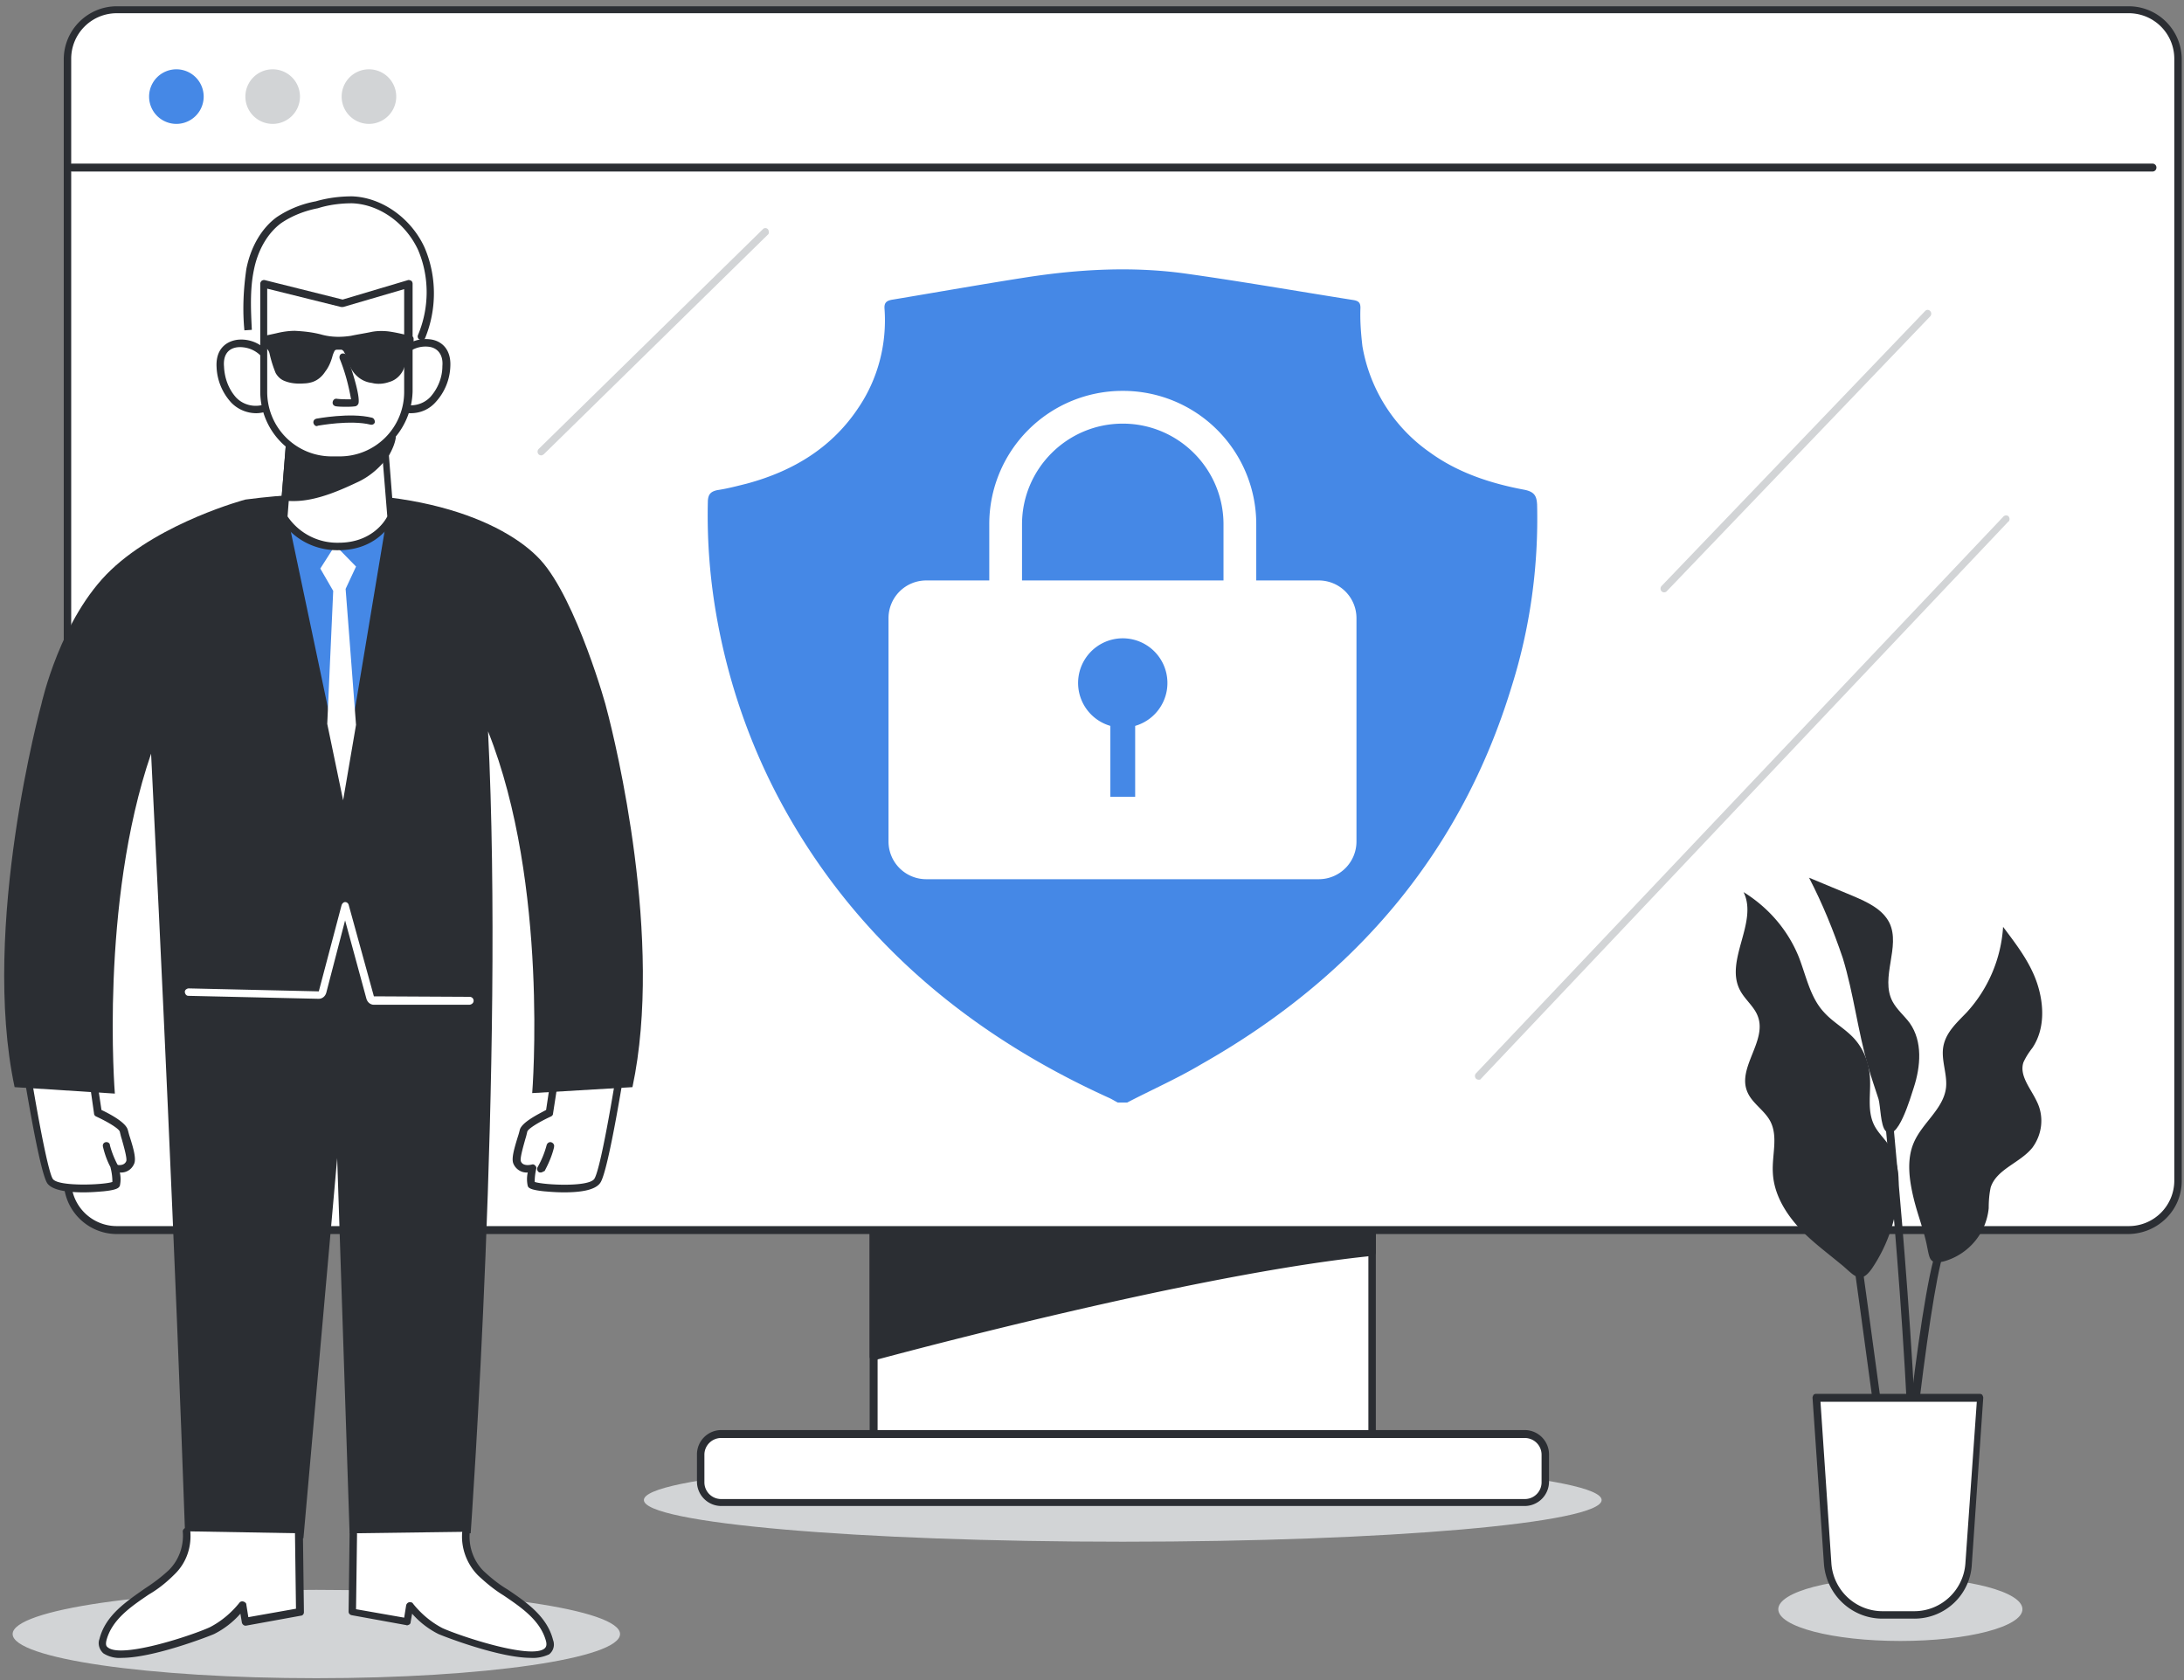 <svg width="338" height="260" fill="none" xmlns="http://www.w3.org/2000/svg"><rect width="100%" height="100%" fill="#808080" stroke="none"/><path d="M294.104 253.95c10.434 0 18.893-2.2 18.893-4.915 0-2.714-8.459-4.915-18.893-4.915-10.434 0-18.893 2.201-18.893 4.915 0 2.715 8.459 4.915 18.893 4.915zm-245.145 5.76c25.958 0 47.001-3.06 47.001-6.835s-21.043-6.835-47.001-6.835c-25.959 0-47.002 3.06-47.002 6.835S23 259.71 48.959 259.71zm124.801-21.12c40.931 0 74.112-2.888 74.112-6.451 0-3.563-33.181-6.451-74.112-6.451s-74.112 2.888-74.112 6.451c0 3.563 33.181 6.451 74.112 6.451z" fill="#D2D4D6"/><path d="M212.31 190.283h-77.107v32.179h77.107v-32.179z" fill="#fff"/><path d="M212.311 223h-77.107a.605.605 0 01-.614-.614v-32.18c0-.307.23-.537.537-.614h77.184c.308 0 .538.23.615.538v32.179c0 .461-.307.691-.615.691zm-76.492-1.152h75.955v-31.027h-75.955v31.027z" fill="#2B2E33"/><path d="M111.628 221.925h124.339a3.245 3.245 0 013.226 3.225v4.224a3.245 3.245 0 01-3.226 3.226H111.628a3.246 3.246 0 01-3.226-3.226v-4.224c0-1.766 1.46-3.225 3.226-3.225z" fill="#fff"/><path d="M235.966 233.061h-124.34a3.77 3.77 0 01-3.763-3.763v-4.224a3.77 3.77 0 013.763-3.764h124.34a3.77 3.77 0 013.763 3.764v4.224a3.77 3.77 0 01-3.763 3.763zm-124.34-10.522a2.59 2.59 0 00-2.611 2.611v4.224a2.59 2.59 0 002.611 2.612h124.34a2.59 2.59 0 002.611-2.612v-4.224a2.59 2.59 0 00-2.611-2.611h-124.34zm100.684-32.256v3.533c-23.5 2.381-61.056 11.904-77.107 16.128v-19.661h77.107z" fill="#2B2E33"/><path d="M135.204 210.482c-.153 0-.23-.077-.384-.077-.153-.077-.23-.307-.23-.461V190.36c0-.307.23-.538.537-.614h77.184c.308 0 .538.23.615.537v3.533a.526.526 0 01-.538.538c-23.654 2.38-61.747 12.057-76.953 16.128h-.231zm.615-19.584v18.278c15.667-4.147 52.531-13.44 75.955-15.898v-2.38h-75.955z" fill="#2B2E33"/><path d="M18.086 1.509H329.51c4.224 0 7.68 3.456 7.68 7.68v173.568c0 4.224-3.456 7.68-7.68 7.68H18.086c-4.224 0-7.68-3.456-7.68-7.68V9.189a7.653 7.653 0 017.68-7.68z" fill="#fff"/><path d="M329.432 190.974H18.085c-4.531 0-8.218-3.686-8.218-8.217V9.189c0-4.531 3.687-8.218 8.218-8.218h311.347c4.531 0 8.218 3.687 8.218 8.218v173.568c0 4.531-3.687 8.141-8.218 8.217zM18.085 2.046a7.047 7.047 0 00-7.066 7.066V182.68a7.047 7.047 0 007.066 7.066h311.347a7.047 7.047 0 007.066-7.066V9.112a7.047 7.047 0 00-7.066-7.066H18.085z" fill="#2B2E33"/><path d="M333.119 26.546H11.173a.606.606 0 01-.614-.615c0-.384.23-.614.614-.614h321.946c.307 0 .614.23.614.614a.606.606 0 01-.614.615z" fill="#2B2E33"/><path d="M174.448 170.622h-1.459c-.461-.23-.922-.537-1.459-.768-21.811-9.907-38.554-24.345-49.613-43.776-5.376-9.446-9.062-19.737-10.982-30.49a89.683 89.683 0 01-1.383-18.124c.077-.922.384-1.382 1.459-1.613 1.536-.23 2.996-.614 4.532-.998 7.449-1.997 13.363-5.76 17.356-11.827 2.996-4.455 4.378-9.83 3.994-15.207-.077-.921.23-1.305 1.306-1.459 6.912-1.152 13.824-2.38 20.736-3.456 7.987-1.229 16.128-1.69 24.192-.614 8.832 1.228 17.587 2.764 26.342 4.147.922.153 1.075.537 1.075 1.229-.077 1.996.077 3.916.307 5.913a25.202 25.202 0 0010.445 16.435c4.224 3.072 9.216 4.762 14.515 5.76 1.69.308 1.997.999 2.074 2.304.23 9.6-1.075 19.124-3.994 28.34-7.603 24.806-23.424 44.39-48 58.291-3.609 2.15-7.603 3.917-11.443 5.913z" fill="#4588E6"/><path d="M143.345 89.829h60.748a5.834 5.834 0 015.837 5.837v34.56a5.834 5.834 0 01-5.837 5.836h-60.748a5.834 5.834 0 01-5.837-5.836v-34.56a5.834 5.834 0 015.837-5.837z" fill="#fff"/><path d="M191.886 98.046h-36.25a2.557 2.557 0 01-2.534-2.534V81.15a20.616 20.616 0 0120.659-20.659 20.616 20.616 0 0120.659 20.66v14.361c0 1.382-1.075 2.534-2.534 2.534zm-33.716-5.068h31.181V81.15c0-8.601-6.989-15.59-15.59-15.59-8.602 0-15.591 6.989-15.591 15.59v11.828z" fill="#fff"/><path d="M180.577 106.841a6.912 6.912 0 10-13.645-2.216 6.912 6.912 0 0013.645 2.216z" fill="#4588E6"/><path d="M175.68 107.109h-3.84v16.205h3.84v-16.205zM27.298 19.173a4.224 4.224 0 100-8.448 4.224 4.224 0 000 8.448z" fill="#4588E6"/><path d="M42.2 19.173a4.224 4.224 0 100-8.448 4.224 4.224 0 000 8.448zm14.899 0a4.224 4.224 0 100-8.448 4.224 4.224 0 000 8.448zM228.822 167.09a.588.588 0 01-.384-.154.604.604 0 010-.845L310 79.998c.154-.23.538-.307.768-.153.23.153.307.537.154.768 0 .077-.077.077-.154.153l-81.562 86.17c-.076.154-.23.154-.384.154zM83.752 70.475a.587.587 0 01-.384-.153.603.603 0 010-.845l34.791-34.1c.307-.153.614-.076.768.231.076.23.076.46 0 .614l-34.79 34.1c-.154.076-.231.153-.385.153zm173.793 21.197a.586.586 0 01-.384-.154.603.603 0 010-.844l40.781-42.548c.23-.23.537-.23.768 0 .23.23.23.615 0 .845l-40.781 42.547a.586.586 0 01-.384.154z" fill="#D2D4D6"/><path d="M14.245 165.861l.922 6.451s3.763 1.69 3.994 2.765c.23 1.075 1.305 3.993.998 4.838-.537 1.459-2.38.922-2.38.922s.383 1.92.153 2.457c-.23.538-8.909 1.229-10.214-.46-1.306-1.69-4.148-20.199-4.148-20.199" fill="#fff"/><path d="M12.939 184.523c-2.15 0-4.762-.23-5.606-1.382-1.306-1.843-3.917-18.586-4.224-20.429-.077-.307.153-.614.46-.691.308-.077.615.153.615.461 1.075 7.065 3.149 18.739 3.993 19.968.845 1.228 7.988.921 9.216.46 0-.691-.076-1.305-.23-1.996-.077-.231 0-.384.154-.538.153-.154.384-.154.537-.154.077 0 1.306.384 1.69-.537.153-.461-.461-2.535-.691-3.379-.154-.461-.23-.845-.308-1.152-.076-.461-1.843-1.536-3.686-2.381-.154-.077-.307-.231-.307-.461l-.922-6.451c-.077-.307.154-.615.461-.691.307-.077.614.153.691.46l.922 6.144c1.305.615 3.763 1.92 4.07 3.072.077.231.154.615.307 1.076.615 1.92.999 3.379.692 4.147-.384.921-1.23 1.459-2.228 1.382a4.725 4.725 0 010 2.074c-.153.23-.23.614-2.61.845-.154 0-1.46.153-2.996.153z" fill="#2B2E33"/><path d="M17.855 180.837a15.33 15.33 0 01-1.382-3.533l1.382 3.533z" fill="#fff"/><path d="M17.854 181.451c-.23 0-.384-.077-.461-.307-.691-1.152-1.152-2.381-1.46-3.686-.076-.308.077-.615.385-.692.307-.076.614.077.69.384v.077a14.23 14.23 0 001.383 3.379c.154.231.077.615-.153.768-.154 0-.308 0-.384.077z" fill="#2B2E33"/><path d="M85.976 165.861l-.921 6.451s-3.764 1.69-3.994 2.765c-.23 1.075-1.306 3.993-.998 4.838.537 1.459 2.38.922 2.38.922s-.384 1.92-.153 2.457c.23.538 8.909 1.229 10.214-.46 1.306-1.69 4.147-20.199 4.147-20.199" fill="#fff"/><path d="M87.282 184.523c-1.536 0-2.842-.153-2.996-.153-2.38-.231-2.534-.615-2.61-.845a4.725 4.725 0 010-2.074c-.922.077-1.844-.461-2.228-1.382-.307-.768.077-2.151.691-4.147.154-.461.23-.768.307-1.076.308-1.152 2.765-2.38 4.07-3.072l.922-6.144c.077-.307.384-.537.692-.46.307.076.537.307.46.691l-.998 6.451c0 .23-.154.384-.307.461-1.843.845-3.61 1.92-3.687 2.381-.076.307-.153.691-.307 1.152-.23.844-.845 2.918-.691 3.379.307.921 1.69.537 1.69.537.23-.076.384 0 .537.154.154.154.23.307.154.538a8.847 8.847 0 00-.23 1.996c1.305.461 8.294.845 9.215-.46.922-1.306 2.919-12.903 3.994-19.968 0-.308.307-.538.614-.538.308 0 .538.307.538.614v.077c-.307 1.92-2.918 18.663-4.224 20.429-.845 1.229-3.456 1.459-5.606 1.459z" fill="#2B2E33"/><path d="M83.668 180.837c.614-1.075 1.075-2.304 1.382-3.533l-1.382 3.533z" fill="#fff"/><path d="M83.674 181.451c-.077 0-.23 0-.308-.077-.23-.153-.307-.537-.153-.768a14.23 14.23 0 001.382-3.379c.077-.307.384-.537.691-.461.308.077.538.384.461.692v.076c-.307 1.306-.845 2.535-1.46 3.687-.23.077-.383.23-.614.23z" fill="#2B2E33"/><path d="M93.885 109.72c.077 0-4.685-16.973-10.215-23.04s-20.659-12.672-45.696-9.37c0 0-12.979 3.456-20.812 10.906-7.834 7.45-10.752 20.736-10.752 20.736s-9.447 34.406-4.148 59.29l15.514.998s-2.38-29.338 5.607-52.608c1.459 29.261 3.686 76.032 5.299 121.805l18.278-.384 5.222-58.829 1.92 58.061h18.74s5.222-73.267 2.688-124.109c9.446 23.654 6.835 55.987 6.835 55.987l15.514-.921c4.838-22.733-2.612-53.376-3.994-58.522z" fill="#2B2E33"/><path d="M42.122 57.112c-.768-4.608-8.37-5.76-7.987-.307.077 1.843.768 3.686 2.074 5.069 1.305 1.382 3.302 1.843 5.145 1.228" fill="#fff"/><path d="M39.661 63.947c-1.459 0-2.918-.614-3.916-1.69a8.621 8.621 0 01-2.227-5.452c-.154-2.842 1.536-3.994 3.225-4.224a5.42 5.42 0 015.914 4.377c.077.308-.154.615-.461.692-.307.076-.614-.154-.691-.461-.461-2.15-2.458-3.61-4.685-3.456-1.536.153-2.304 1.229-2.15 2.995.076 1.766.69 3.456 1.843 4.762 1.152 1.228 2.918 1.612 4.454 1.075.307-.154.615 0 .768.307.154.307 0 .614-.307.768-.538.154-1.152.307-1.767.307z" fill="#2B2E33"/><path d="M61.168 57.112c.768-4.608 8.371-5.76 7.987-.307-.077 1.92-.768 3.686-2.073 5.069-1.306 1.382-3.303 1.843-5.146 1.228" fill="#fff"/><path d="M63.55 63.947c-.615 0-1.23-.154-1.844-.384-.307-.154-.46-.46-.307-.768.153-.307.46-.46.768-.307 1.536.538 3.302.154 4.454-1.075 1.152-1.306 1.843-2.995 1.843-4.762.154-1.69-.69-2.842-2.15-2.995-2.227-.23-4.224 1.229-4.685 3.456-.077.307-.307.538-.614.46-.307-.076-.538-.383-.461-.69.538-2.765 3.149-4.685 5.913-4.378 1.69.154 3.38 1.382 3.226 4.224a8.621 8.621 0 01-2.227 5.453c-.998 1.152-2.38 1.766-3.917 1.766z" fill="#2B2E33"/><path d="M60.475 80.075L55.1 112.101l-1.92 11.673-2.534-11.827-6.758-31.872h16.588z" fill="#4588E6"/><path d="M53.182 124.389c-.307 0-.538-.154-.614-.461l-9.216-43.776c0-.154 0-.384.153-.46.077-.154.307-.231.461-.231h16.589c.153 0 .307.076.46.23.077.154.154.307.154.46l-7.296 43.7c-.23.307-.46.461-.691.538zm-8.525-43.776l8.448 40.089 6.682-40.09h-15.13z" fill="#2B2E33"/><path d="M53.487 91.134s.998 12.826 1.613 21.044l-1.997 11.673-2.458-11.827.922-20.582-1.997-3.456 2.304-3.61 3.226 3.302-1.613 3.456z" fill="#fff"/><path d="M60.477 80.075s-2.074 4.531-8.064 4.531a9.733 9.733 0 01-8.448-4.53l.23-3.226.615-7.45.537-6.989h13.747l.461 5.683.154 1.844.768 10.137z" fill="#fff"/><path d="M52.414 85.144c-3.61.077-7.066-1.69-8.986-4.762-.076-.077-.076-.23-.076-.307l1.382-17.664c0-.307.307-.538.538-.538h13.747c.307 0 .537.23.537.538l1.383 17.664c0 .077 0 .23-.077.307 0 .077-2.15 4.762-8.448 4.762zm-7.91-5.223a9.294 9.294 0 007.91 4.07c5.069 0 7.142-3.302 7.526-4.07L58.558 62.95H45.809l-1.305 16.97z" fill="#2B2E33"/><path d="M60.552 67.557c-.153.845-.46 1.69-.921 2.38-1.152 1.69-2.688 3.073-4.531 3.994-2.996 1.613-7.373 3.456-10.983 2.919l.615-7.45c2.61.307 5.299.384 7.91.077 2.304-.077 4.608-.538 6.835-1.306.384-.23.768-.384 1.075-.614z" fill="#2B2E33"/><path d="M45.501 77.54c-.46 0-.998 0-1.459-.076-.307-.077-.538-.307-.46-.614l.614-7.45c0-.307.307-.538.614-.538h.077c2.611.308 5.222.308 7.834.077 2.304-.077 4.53-.537 6.681-1.305.384-.154.691-.308.998-.461.308-.154.615-.077.769.23.076.154.076.23.076.384-.153.922-.537 1.766-.998 2.611-1.229 1.767-2.842 3.226-4.762 4.148-2.304 1.075-6.297 2.995-9.984 2.995zm-.768-1.228c3.61.307 7.834-1.69 10.061-2.918 1.767-.845 3.226-2.15 4.3-3.764.231-.307.385-.614.538-.998a26.865 26.865 0 01-6.988 1.382c-2.458.23-4.992.23-7.45 0l-.46 6.298z" fill="#2B2E33"/><path d="M52.567 71.09h-1.229c-5.837 0-10.522-4.762-10.522-10.522V43.902l12.135 2.996 10.137-2.996v16.666c.077 5.837-4.684 10.522-10.521 10.522 0 .076 0 .076 0 0z" fill="#fff"/><path d="M52.565 71.704h-1.228c-6.145 0-11.06-4.992-11.06-11.136V43.902c0-.153.077-.307.23-.46.154-.077.308-.154.538-.077l11.981 2.995 10.06-2.995c.154-.077.385 0 .538.077.154.076.23.307.23.46v16.666c-.153 6.144-5.145 11.136-11.289 11.136zM41.353 44.67v15.975a9.964 9.964 0 009.983 9.984h1.23a9.964 9.964 0 009.983-9.984V44.747l-9.446 2.765h-.307L41.352 44.67z" fill="#2B2E33"/><path d="M40.816 52.965v-.922c.077 0 .154-.077.154-.077l1.766-.384c.922-.23 1.92-.384 2.919-.384 1.459.077 2.841.23 4.224.615 1.459.384 2.995.384 4.454.153 1.075-.23 2.15-.384 3.226-.614.845-.154 1.613-.154 2.457-.077 1.23.154 2.458.461 3.687.768.153 0 .307.154.307.384v.845a.422.422 0 01-.23.384 1.2 1.2 0 00-.461.614c-.077.154-.154.308-.154.461a24.865 24.865 0 01-.537 1.92c-.308 1.152-1.23 2.15-2.381 2.458-.845.307-1.843.384-2.688.153-1.383-.153-2.535-.998-3.226-2.227-.307-.614-.537-1.229-.768-1.843-.077-.307-.23-.538-.384-.845a1.06 1.06 0 00-.307-.23h-.691c-.23 0-.384.077-.461.307-.154.307-.23.538-.307.845-.23.768-.538 1.536-1.075 2.227-.538.845-1.306 1.46-2.228 1.69a4.533 4.533 0 01-1.075.153c-.998.077-2.073 0-2.995-.384-.614-.23-1.075-.691-1.382-1.229a18.44 18.44 0 01-.922-2.918c-.077-.384-.23-.691-.538-.922-.153-.307-.307-.614-.384-.921z" fill="#2B2E33"/><path d="M65.242 52.658c-.077 0-.154 0-.23-.077-.308-.077-.462-.461-.308-.768 1.766-4.224 1.766-8.986 0-13.133-1.92-4.147-5.99-7.066-10.214-7.22-1.767 0-3.61.231-5.3.769-1.996.384-3.993 1.152-5.683 2.304-2.073 1.536-3.61 4.147-4.224 7.296-.614 2.995-.46 6.144-.307 9.216l-1.152.077c-.307-3.15-.154-6.375.307-9.524.691-3.456 2.38-6.297 4.685-7.987a16.068 16.068 0 016.067-2.457c1.843-.538 3.763-.768 5.606-.768 4.608.153 9.14 3.379 11.213 7.91 1.92 4.454 1.92 9.6.077 14.054-.077.154-.23.308-.537.308zM53.565 62.949c-.537 0-1.075 0-1.613-.077-.307-.077-.537-.307-.46-.691.076-.307.307-.538.69-.461.692.077 1.383.077 2.151.077-.384-2.15-.922-4.224-1.766-6.298-.077-.307 0-.614.307-.768.307-.077.614 0 .768.307 1.075 2.842 2.073 6.298 1.843 7.373a.693.693 0 01-.46.46c-.538.078-1 .078-1.46.078zm-4.53 2.457c.23-.076 5.146-.998 8.295-.153l-8.295.153z" fill="#2B2E33"/><path d="M49.034 65.944c-.307 0-.538-.307-.538-.615 0-.23.154-.46.46-.537.078 0 5.223-.998 8.602-.154.308.077.461.384.461.691-.076.308-.384.461-.69.385-3.073-.769-7.988.153-8.065.153l-.23.077z" fill="#2B2E33"/><path d="M54.638 237.285l-.154 12.057 8.448 1.536.384-2.534c1.306 1.613 2.919 2.995 4.762 3.994 2.611 1.228 18.202 6.681 16.896 1.459-1.306-5.223-7.757-7.373-10.598-10.445-1.69-1.69-2.535-3.994-2.304-6.298" fill="#fff"/><path d="M82.135 256.562c-4.839 0-13.21-3.226-14.285-3.687a13.49 13.49 0 01-4.07-3.149l-.23 1.306a.422.422 0 01-.231.384c-.154.077-.307.154-.461.077l-8.448-1.536c-.307-.077-.46-.307-.46-.538l.153-12.057c0-.308.23-.538.614-.538.307 0 .538.23.538.614l-.154 11.597 7.45 1.306.307-1.92c.077-.307.384-.538.691-.461.154 0 .307.077.384.23 1.229 1.536 2.765 2.842 4.531 3.764 2.688 1.228 13.748 4.915 15.821 3.148.154-.153.384-.384.23-1.075-.844-3.225-3.763-5.222-6.604-7.142-1.383-.845-2.688-1.92-3.917-3.072-1.766-1.767-2.688-4.301-2.458-6.759.077-.307.384-.537.692-.46.307.076.537.384.46.691-.153 2.15.615 4.301 2.15 5.837 1.153 1.075 2.382 2.073 3.687 2.841 2.842 1.92 6.144 4.147 7.066 7.834a1.93 1.93 0 01-.615 2.227c-.844.384-1.843.614-2.841.538z" fill="#2B2E33"/><path d="M46.342 237.285l.077 12.057-8.448 1.536-.384-2.611c-1.306 1.613-2.918 2.995-4.762 3.994-2.688 1.229-18.201 6.681-16.896 1.459 1.306-5.222 7.757-7.373 10.599-10.445 1.69-1.689 2.534-3.993 2.304-6.297" fill="#fff"/><path d="M18.85 256.562a4.624 4.624 0 01-2.842-.692c-.614-.537-.921-1.459-.614-2.227.922-3.686 4.224-5.837 7.066-7.833 1.305-.845 2.534-1.767 3.686-2.842 1.536-1.536 2.304-3.686 2.15-5.837-.076-.307.154-.614.461-.691.307-.077.615.154.691.461.23 2.534-.614 4.992-2.457 6.758-1.152 1.152-2.458 2.227-3.917 3.072-2.842 1.92-5.76 3.917-6.605 7.143-.153.691 0 .921.23 1.075 2.151 1.766 13.21-1.92 15.821-3.149 1.767-.922 3.303-2.227 4.532-3.763.153-.231.537-.307.844-.077.154.077.23.23.23.384l.308 1.92 7.373-1.306-.154-11.596c0-.308.23-.615.615-.615.384 0 .614.231.614.615l.154 12.134c0 .307-.23.538-.461.538l-8.448 1.536c-.307.076-.615-.154-.691-.461l-.23-1.383a13.49 13.49 0 01-4.071 3.149c-1.075.461-9.447 3.687-14.285 3.687z" fill="#2B2E33"/><path d="M72.608 155.493H57.862c-.537 0-.998-.384-1.152-.922l-3.302-12.134-2.918 11.213c-.154.537-.615.921-1.152.921l-20.199-.461c-.307 0-.537-.307-.537-.614s.307-.538.614-.538l20.122.461 3.532-13.363c.077-.23.308-.461.538-.461.23 0 .46.154.538.384l3.916 14.208 14.823.077c.307 0 .614.23.614.614s-.384.615-.691.615z" fill="#fff"/><path d="M293.799 183.448c.153-1.997-.307-3.994-1.229-5.837-.768-1.305-1.997-2.304-2.611-3.686-1.075-2.381-.307-5.146-.615-7.757-.23-2.15-1.152-4.224-2.688-5.76-1.382-1.382-3.072-2.304-4.377-3.763-2.151-2.304-2.765-5.683-3.917-8.602-1.69-4.147-4.685-7.603-8.525-9.984 2.304 4.685-2.995 10.599-.537 15.207.768 1.459 2.227 2.534 2.764 4.07 1.383 3.763-3.148 7.834-1.689 11.52.691 1.843 2.688 2.918 3.609 4.685 1.229 2.381.231 5.222.384 7.91.154 3.687 2.381 6.989 5.069 9.6 1.69 1.613 3.533 2.995 5.299 4.455 2.151 1.689 3.072 3.532 4.992.768 2.535-3.764 3.994-8.218 4.071-12.826zm2.379 2.074c-.691-2.842-1.152-5.991 0-8.679 1.306-3.072 4.608-5.222 4.992-8.525.231-2.15-.845-4.377-.384-6.528.461-2.15 2.151-3.609 3.61-5.145a21.625 21.625 0 005.606-13.21c2.074 2.765 4.224 5.53 5.299 8.832 1.076 3.303 1.152 7.066-.768 9.907-.537.692-.998 1.383-1.382 2.228-.691 2.073 1.152 4.07 2.074 6.067 1.152 2.304.844 5.069-.692 7.142-1.92 2.381-5.529 3.303-6.451 6.144-.23 1.075-.307 2.151-.307 3.226-.384 3.917-3.149 7.142-6.912 8.217-2.227.538-2.227-.384-2.611-2.227-.461-2.457-1.459-4.915-2.074-7.449z" fill="#2B2E33"/><path d="M289.112 165.016c-1.613-5.53-2.227-11.213-3.917-16.742-1.459-4.301-3.149-8.448-5.222-12.442l6.835 2.842c2.15.921 4.531 1.996 5.606 4.147 1.767 3.686-1.459 8.448.461 12.134.691 1.306 1.843 2.227 2.688 3.379 1.997 2.842 1.69 6.682.614 9.984-.46 1.383-2.534 8.679-4.377 6.682-.768-.845-.768-3.84-1.075-4.915-.538-1.69-1.152-3.379-1.613-5.069zm3.688 72.96c-1.382-8.986-5.606-40.627-5.683-40.934l1.229-.154c.077.307 4.301 31.949 5.683 40.934l-1.229.154z" fill="#2B2E33"/><path d="M294.489 246.501h-1.305c.076-10.675 4.531-51.456 7.065-54.221l.922.845c-1.92 2.073-6.605 41.472-6.682 53.376z" fill="#2B2E33"/><path d="M296.794 244.427l-1.229-.077c.999-22.963-3.84-71.27-3.917-71.731l1.229-.153c0 .537 4.915 48.921 3.917 71.961z" fill="#2B2E33"/><path d="M281.125 216.318h25.344l-1.766 25.652c-.308 4.454-3.994 7.91-8.448 7.91h-4.916c-4.454 0-8.14-3.456-8.448-7.91l-1.766-25.652z" fill="#fff"/><path d="M296.256 250.494h-4.915c-4.762 0-8.679-3.686-9.063-8.448l-1.766-25.728c0-.153.077-.307.153-.46a.588.588 0 01.384-.154h25.344c.154 0 .308.077.384.154.077.153.154.307.154.46l-1.766 25.728c-.231 4.762-4.148 8.448-8.909 8.448zm-14.515-33.561l1.689 25.037c.307 4.147 3.763 7.372 7.911 7.372h4.915c4.147 0 7.603-3.225 7.91-7.372l1.767-25.037h-24.192z" fill="#2B2E33"/></svg>